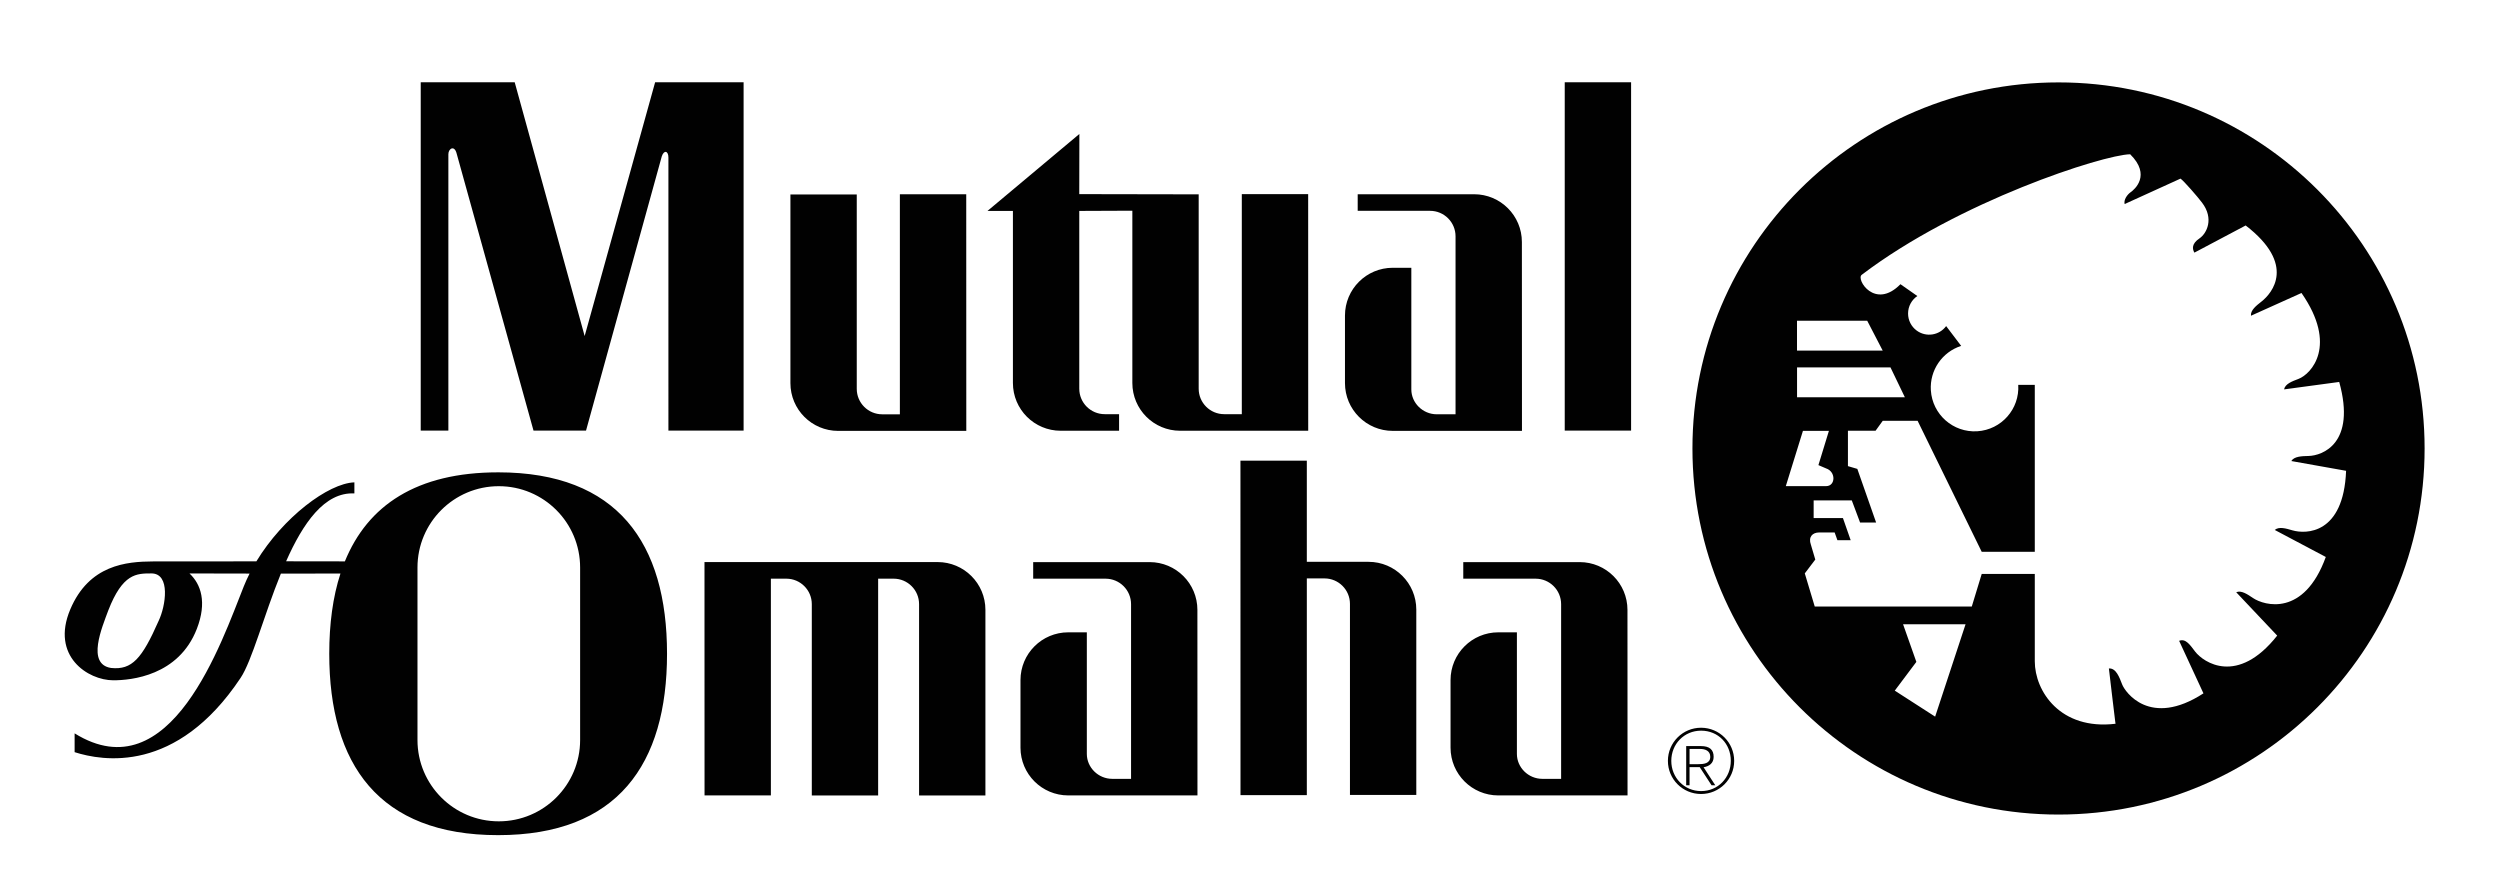 <?xml version="1.0" encoding="UTF-8"?>
<svg id="Layer_1" data-name="Layer 1" xmlns="http://www.w3.org/2000/svg" viewBox="0 0 2567.88 899.86">
  <defs>
    <style>
      .cls-1 {
        fill: #010101;
        fill-rule: evenodd;
      }
    </style>
  </defs>
  <path class="cls-1" d="m1747.24,747.5c-18.77-.04-34.01,15.15-34.05,33.92v.1c-.03,18.77,15.16,34,33.93,34.03h.12c18.77.02,34-15.17,34.02-33.94v-.09c.03-18.76-15.16-33.99-33.92-34.02h-.1Zm.08,65.06c-17.38,0-30.65-13.83-30.65-31.04s13.1-31.02,30.65-31.02,30.48,13.55,30.48,30.93-13.1,31.13-30.48,31.13h0Zm-71.94-370.27V84.5h-68.16v357.78h68.16Zm-682.85.3h-131.59c-27.1,0-49.06-21.97-49.06-49.06v-193.78h68.14v199.64c0,14.45,11.71,26.16,26.17,26.16h18.12v-226.02h68.16l.06,243.05h0Zm96.95-.15c-27.1,0-49.06-21.97-49.06-49.06v-176.73h-26.12l94.38-79.05-.12,61.79,122.67.23v199.63c0,14.45,11.71,26.16,26.16,26.16h18.13v-226.04h68.16l.05,243.07h-131.58c-27.1,0-49.06-21.97-49.06-49.06v-176.96l-54.52.23v182.6c0,14.45,11.71,26.16,26.17,26.16h14.72v17.04h-59.98Zm473.81.13l-.08-194c0-27.1-21.97-49.06-49.06-49.06h-119.59v17.04h74.34c14.44,0,26.17,11.71,26.17,26.16v182.82h-19.27c-14.44,0-26.15-11.71-26.15-25.55v-124.94h-19.1c-27.09,0-49.06,21.95-49.06,49.04v69.43c0,27.1,21.97,49.06,49.06,49.06h132.75-.01Zm108.44,374.44l-.08-190.59c0-27.1-21.97-49.06-49.06-49.06h-119.59v17.03h74.34c14.44.01,26.17,11.72,26.17,26.19v179.41h-19.25c-14.46,0-26.17-11.71-26.17-25.56v-124.94h-19.1c-27.09,0-49.06,21.95-49.06,49.04v69.43c0,27.1,21.97,49.06,49.06,49.06h132.75-.01Zm-441.76,0l-.06-190.59c0-27.1-21.97-49.06-49.06-49.06h-119.61v17.03h74.36c14.45.01,26.17,11.72,26.17,26.19v179.41h-19.26c-14.45,0-26.17-11.71-26.17-25.56v-124.94h-19.09c-27.1,0-49.06,21.97-49.06,49.06v69.4c0,27.1,21.97,49.06,49.06,49.06h132.73,0ZM672.92,84.5h90.87v357.77h-77.23V161.73c0-6.82-4.54-7.95-6.81-1.13l-77.81,281.68h-53.95l-78.93-284.52c-2.27-9.09-8.52-5.11-8.52.57v283.95h-28.39V84.5h96.53l71.85,260.67,72.39-260.67h0Zm601.2,388.66l.06,343.57h68.13v-222.61h18.13c14.46,0,26.17,11.71,26.17,26.17v196.22h68.14v-190.37c0-27.08-21.94-49.04-49.03-49.05h-63.42v-103.93h-68.2.02Zm-372.12,121.22h15.86c14.45,0,26.17,11.71,26.17,26.17v196.5h68.14v-190.66c0-27.1-21.97-49.06-49.06-49.06h-239.5l.06,239.67h68.14v-222.61h15.86c14.45,0,26.17,11.71,26.17,26.17v196.5h68.14v-222.69h.02Zm-390.35-109.21c-83.68,0-133.93,33.86-157.41,91.45l-60.37-.09c17.26-38.91,39.39-71.28,70.14-69.71v-11.37c-26.89.97-73.24,36-100.66,81.14l-106.62.09c-26.39.19-65.2,3.23-84.61,49.41-20.13,47.85,18.17,72.68,44.29,72.68,18.17,0,67.01-4.55,85.76-52.81,10.61-27.34,4.28-45.94-7.55-56.94l61.74.13c-2.18,4.29-4.16,8.66-5.93,13.07-22.71,56.79-74.97,212.39-173.78,151.06v19.31c28.39,9.08,104.5,22.71,170.37-76.11,11.74-17.34,24.03-64.41,41.49-107.31l61.18-.05c-7.81,24.06-11.5,51.74-11.5,82.38,0,113.59,50.82,186.32,173.47,186.32s173.48-72.73,173.48-186.32c.01-113.59-50.8-186.34-173.47-186.34h-.02Zm-348.76,152.66c-17.03,38.61-27.26,50.53-48.84,48.27-25.55-3.98-9.08-42.02-2.84-59.06,14.77-38.05,28.96-38.05,44.3-38.05,19.88,0,14.77,33.5,7.38,48.84h0Zm432.98,122.27c0,46.13-37.4,83.53-83.53,83.53s-83.53-37.4-83.53-83.53v-177.18c0-46.13,37.4-83.53,83.53-83.53s83.53,37.4,83.53,83.53v177.18h0Z"/>
  <path class="cls-1" d="m1749.81,788.08c5.72-.91,10.36-4.1,10.36-10.65,0-7.28-4.01-11.09-13.1-11.09h-15.1v40.22h3.45v-18.57h10.47l12.11,18.57h3.83l-12.02-18.48h0Zm-5.82-3.14h-8.56v-15.65h11.09c4.81,0,10.18,1.83,10.18,8,.01,7-6.63,7.65-12.71,7.65h0Zm370.43-700.3c-207.67,0-376.02,168.35-376.02,376.02s168.35,376.02,376.02,376.02,376.02-168.35,376.02-376.02-168.36-376.02-376.02-376.02Zm-268.62,244.82h72.12l15.91,30.67h-88.03v-30.67h-.01.01Zm96.03,47.95l14.77,30.66h-110.75v-30.66h95.98Zm-107.53,121.92l17.6-56.79h26.68l-10.79,35.21,7.95,3.41c10.23,3.41,9.68,18.17,0,18.17h-41.44Zm153.38,236.76l-41.46-26.69,22.17-29.53-13.63-38.62h64.16l-31.23,94.85h-.01Zm401.28-164c-22.4,61.76-63.2,50-74.78,42.18-5.75-3.88-12.06-8.2-17.25-5.94l42.1,44.54c-40.74,51.54-75.74,27.52-84.28,16.43-4.81-6.26-9.62-13.96-16.45-11.06l24.98,53.95c-55.1,35.77-80.63-1.71-83.47-9.09-2.87-7.38-6.25-17.03-13.66-16.47,0,.57,6.81,57.37,6.81,56.79-56.77,6.81-82.92-33.51-82.92-64.17v-89.72h-54.51l-10.21,33.5h-161.29l-10.23-34.07,10.79-14.2-4.54-15.34c-2.84-7.94,1.7-12.49,8.51-12.49h15.91l2.84,7.95h13.63l-7.95-22.72h-30.09v-18.16h39.18l8.51,22.71h16.47l-19.3-55.08-9.65-2.84v-36.35h28.39l7.37-10.22h35.8l65.86,134.59h54.51v-171.5h-17c1.55,24.79-17.29,46.13-42.08,47.68-24.79,1.55-46.13-17.29-47.68-42.08-1.28-20.54,11.54-39.33,31.13-45.62l-15.42-20.34c-7.1,9.63-20.67,11.69-30.3,4.58-5.56-4.1-8.83-10.6-8.81-17.5,0-7.47,3.77-14.05,9.52-17.95l-17.35-12.15c-26.15,26.69-46-5.11-39.77-9.65,99.4-75.54,247.89-123.24,275.74-123.81,21.87,21.58,4.25,36.35.56,38.91s-7.37,7.95-6.25,12.22l57.38-26.13c3.11,1.98,18.16,19.31,22.14,24.71,12.49,16.47,4.84,31.52-2.56,36.63-8.51,5.68-7.37,11.08-5.32,14.69l52.68-27.9c52.03,40.09,27.3,69.43,16.32,78.09-5.45,4.29-11.48,8.98-10.89,14.63l51.9-23.37c37.5,53.94,10.03,83.29-3.06,88.25-6.48,2.44-13.66,5.1-14.8,10.65l-.05.13,56.66-7.64c17.56,63.29-17.38,75.67-31.39,76.02-6.91.17-14.89.35-17.83,5.21l56.29,10.03c-2.58,65.64-41.62,65.11-55.04,61.17-6.64-1.95-13.96-4.15-18.24-.42l52.44,27.77h0v-.03Z"/>
</svg>